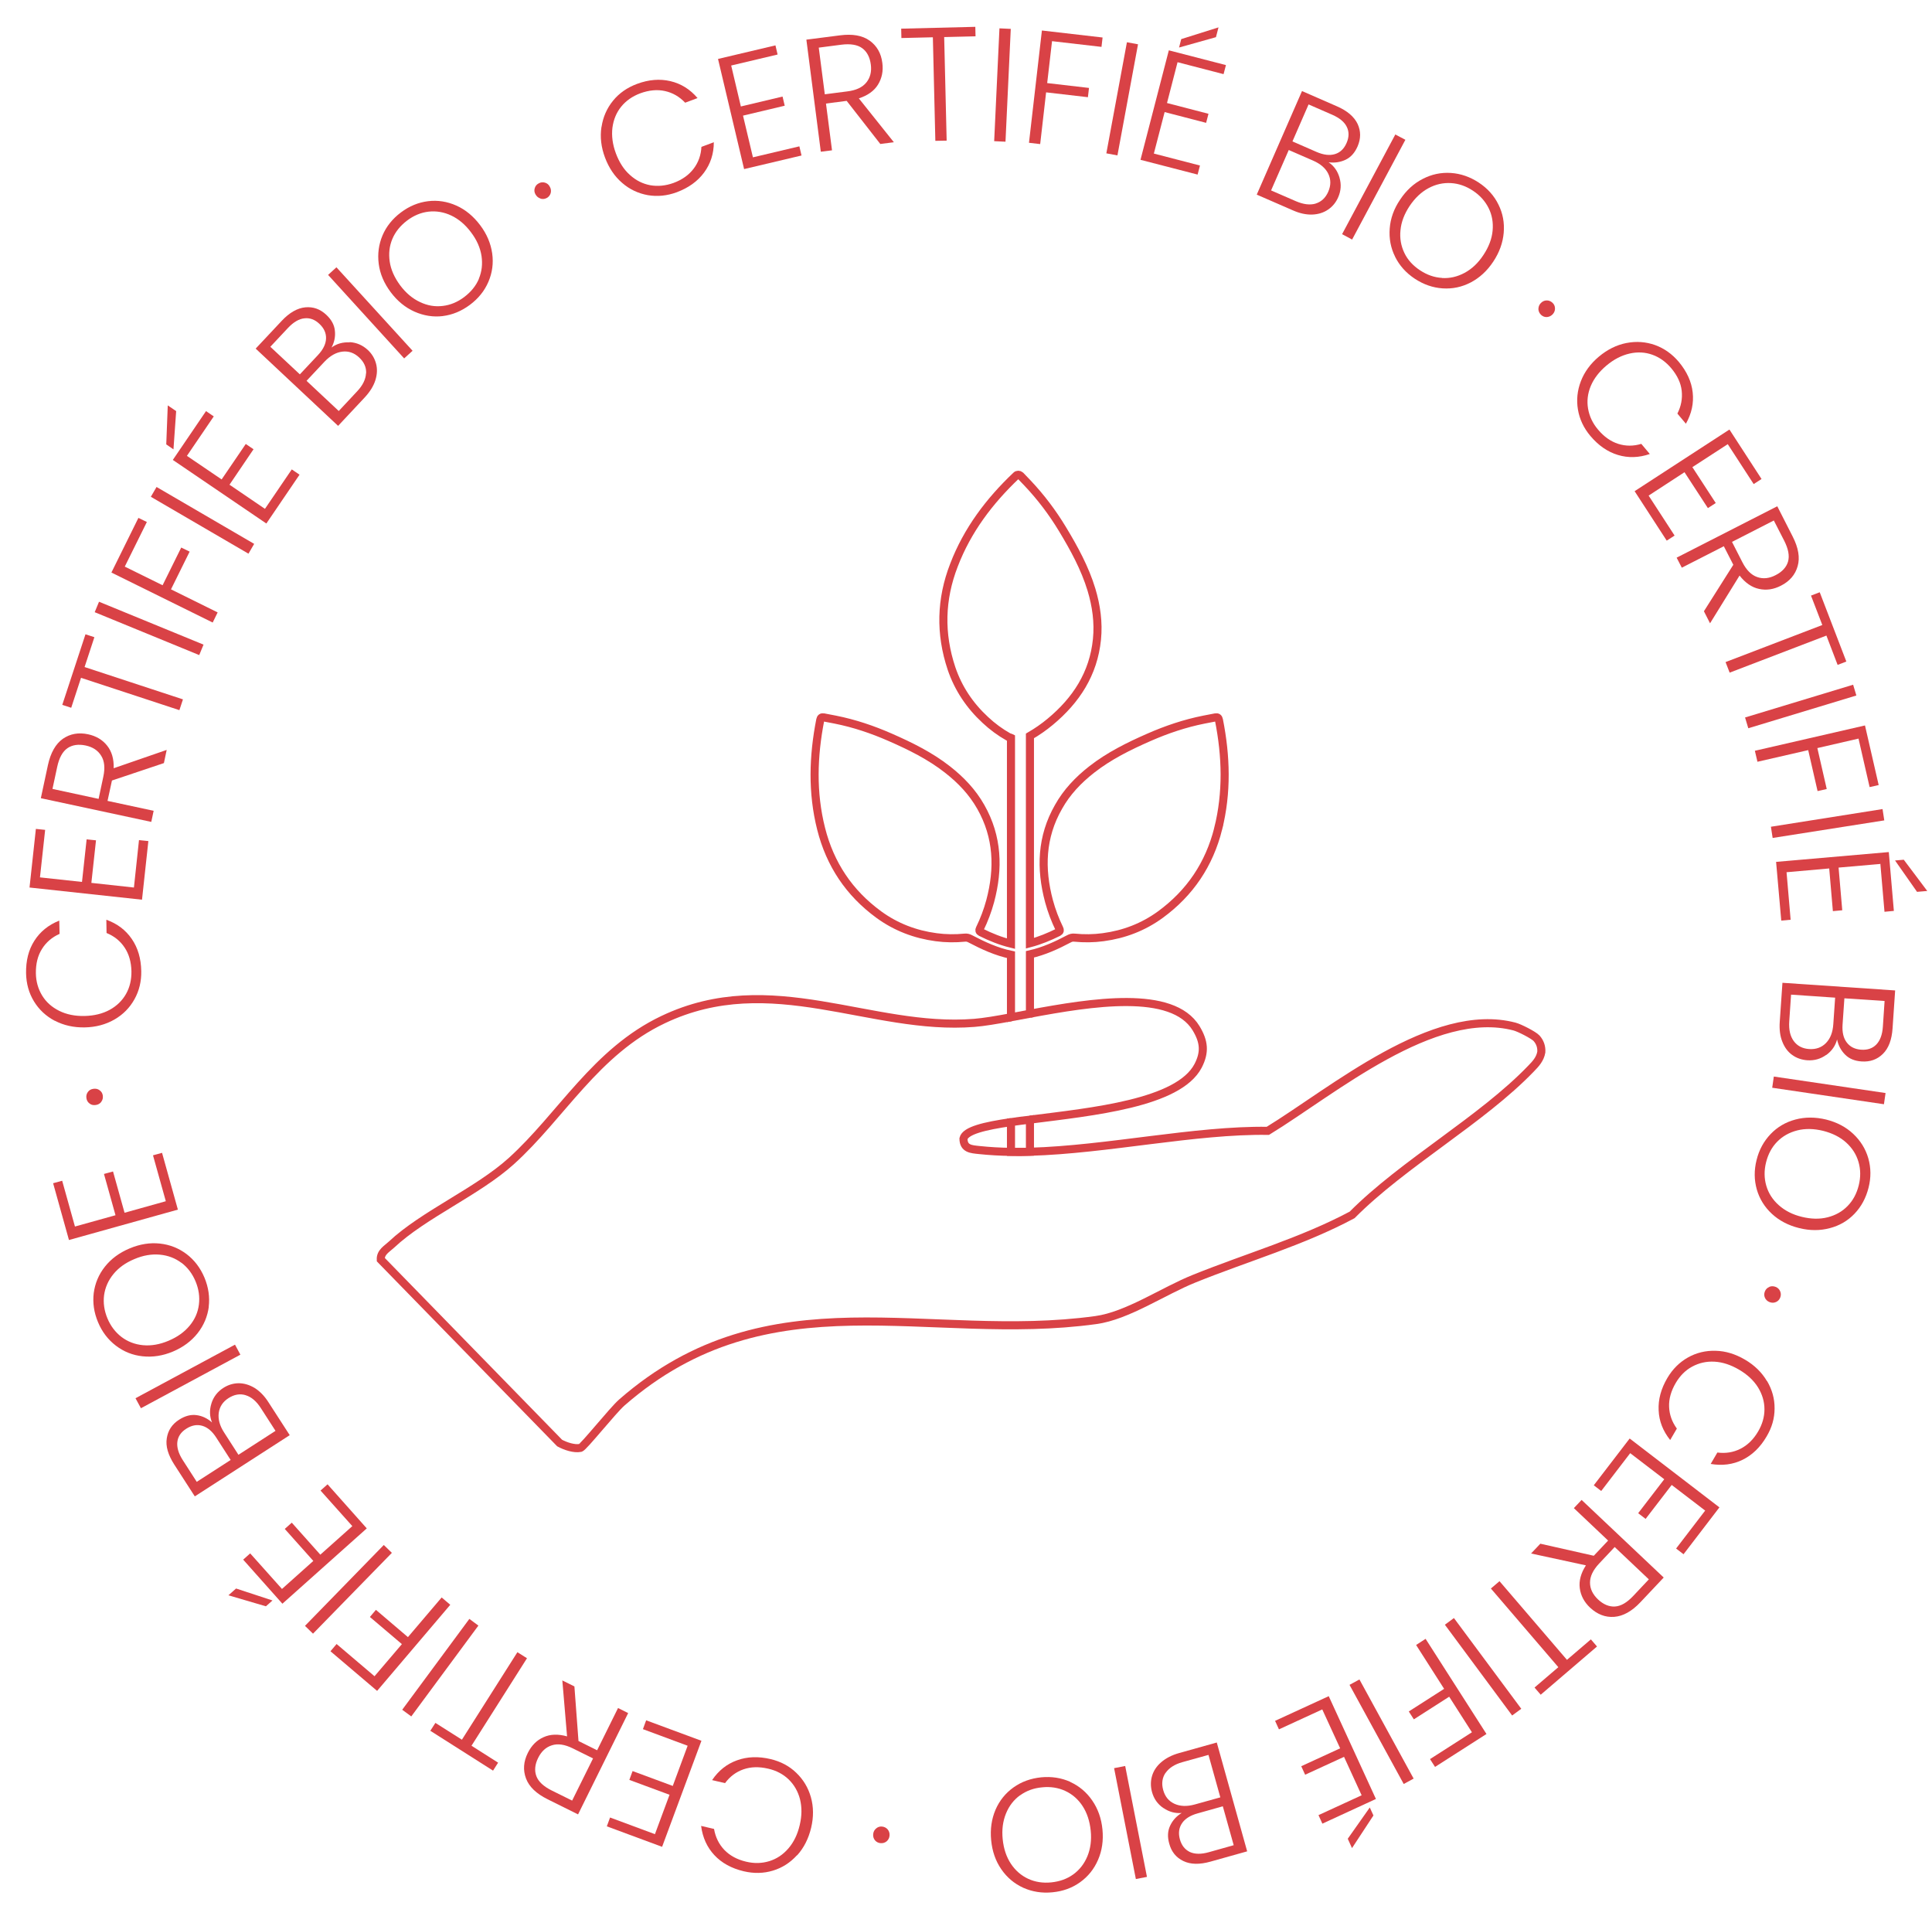 <svg viewBox="0 0 179.31 178.44" xmlns="http://www.w3.org/2000/svg" data-name="Calque 2" id="Calque_2">
  <g data-name="Noms ronds" id="Noms_ronds">
    <g>
      <g>
        <circle style="fill: none;" r="76.18" cy="89.22" cx="89.2"></circle>
        <path style="fill: #d94246;" d="M82.39,169.77c.13.16.19.35.17.57-.02.22-.11.39-.27.53-.16.13-.35.19-.57.17-.21-.02-.38-.11-.51-.26-.13-.16-.19-.35-.17-.57s.11-.4.27-.53c.16-.14.34-.2.55-.18.22.02.39.11.53.27Z"></path>
        <path style="fill: #d94246;" d="M73.97,172.16c-.63.69-1.37,1.17-2.24,1.43-.86.26-1.76.28-2.7.06-1.14-.27-2.05-.77-2.73-1.5-.68-.73-1.09-1.63-1.23-2.71l1.2.28c.13.76.45,1.41.95,1.94.51.53,1.18.9,2.03,1.1.75.18,1.46.16,2.15-.05.68-.21,1.27-.6,1.77-1.18.5-.58.85-1.3,1.05-2.16.21-.87.21-1.66.03-2.4-.19-.73-.54-1.34-1.05-1.84-.51-.49-1.15-.83-1.9-1-.85-.2-1.61-.18-2.3.06-.69.24-1.26.67-1.71,1.28l-1.2-.28c.6-.89,1.37-1.5,2.32-1.84.94-.34,1.98-.38,3.11-.11.93.22,1.73.64,2.38,1.27.65.62,1.11,1.38,1.36,2.27.25.89.26,1.84.02,2.84-.24,1-.67,1.85-1.29,2.54Z"></path>
        <path style="fill: #d94246;" d="M60.78,170.22l1.36-3.67-3.73-1.38.3-.82,3.73,1.38,1.38-3.73-4.15-1.54.3-.82,5.13,1.9-3.65,9.84-5.13-1.9.3-.82,4.15,1.54Z"></path>
        <path style="fill: #d94246;" d="M53.31,156.48l.38,5.08,1.73.86,1.94-3.92.94.47-4.65,9.4-2.82-1.4c-1.05-.52-1.72-1.16-2.01-1.93s-.24-1.56.17-2.38c.34-.68.82-1.17,1.45-1.45.63-.29,1.36-.31,2.19-.08l-.44-5.19,1.13.56ZM55.05,163.18l-1.9-.94c-.73-.36-1.38-.46-1.93-.28-.55.17-.97.56-1.27,1.16-.31.62-.36,1.19-.17,1.7.19.51.67.96,1.44,1.34l1.88.93,1.94-3.91Z"></path>
        <path style="fill: #d94246;" d="M39.94,160.61l.47-.73,2.46,1.56,5.15-8.12.89.56-5.15,8.12,2.47,1.57-.47.74-5.81-3.69Z"></path>
        <path style="fill: #d94246;" d="M37.33,158.66l6.23-8.43.84.62-6.23,8.43-.84-.62Z"></path>
        <path style="fill: #d94246;" d="M30.68,153.22l.56-.66,3.52,2.99,2.54-2.98-2.97-2.52.56-.66,2.97,2.53,3.13-3.68.8.68-6.79,7.99-4.32-3.67Z"></path>
        <path style="fill: #d94246;" d="M28.3,150.88l7.32-7.51.75.73-7.32,7.5-.75-.73Z"></path>
        <path style="fill: #d94246;" d="M21.91,147.41l3.38,1.11-.61.54-3.48-1.02.71-.63ZM26.16,147.46l2.92-2.61-2.65-2.97.65-.58,2.65,2.97,2.97-2.65-2.95-3.3.65-.58,3.64,4.09-7.83,6.99-3.64-4.09.65-.58,2.95,3.3Z"></path>
        <path style="fill: #d94246;" d="M19.62,130.24c.19-.61.56-1.09,1.1-1.44.45-.29.92-.43,1.42-.44.5,0,.99.14,1.48.43.48.3.92.74,1.3,1.34l1.97,3.05-8.81,5.68-1.91-2.96c-.57-.89-.81-1.7-.69-2.43.11-.73.49-1.31,1.15-1.73.55-.35,1.08-.49,1.61-.42.53.07,1.01.3,1.44.68-.23-.56-.25-1.14-.06-1.75ZM21.4,135.47l-1.32-2.05c-.38-.6-.82-.97-1.31-1.11-.49-.14-.98-.05-1.48.27-.49.31-.77.72-.83,1.22s.1,1.07.5,1.69l1.3,2.02,3.15-2.03ZM22.8,129.47c-.53-.16-1.06-.07-1.59.27-.53.34-.83.8-.91,1.38-.07.58.09,1.18.5,1.81l1.33,2.07,3.44-2.22-1.36-2.11c-.41-.64-.88-1.04-1.42-1.2Z"></path>
        <path style="fill: #d94246;" d="M12.58,129.75l9.23-4.97.5.93-9.23,4.97-.5-.92Z"></path>
        <path style="fill: #d94246;" d="M19.38,121.26c-.12.9-.46,1.72-1.04,2.46-.58.73-1.34,1.3-2.29,1.7-.95.4-1.89.54-2.82.44-.93-.1-1.75-.43-2.48-.99-.72-.55-1.28-1.28-1.65-2.17-.38-.9-.51-1.81-.4-2.71.12-.9.46-1.72,1.04-2.45.58-.73,1.34-1.29,2.29-1.69.95-.4,1.89-.55,2.81-.45.93.1,1.75.43,2.48.98.72.55,1.28,1.28,1.66,2.19.37.9.5,1.79.39,2.7ZM16.84,117.19c-.57-.43-1.24-.69-2-.76-.76-.07-1.55.06-2.37.41-.82.34-1.47.81-1.95,1.4-.48.59-.76,1.24-.86,1.95-.09.71.01,1.43.31,2.15.3.72.74,1.29,1.31,1.73.57.43,1.24.69,1.99.76.76.07,1.54-.06,2.37-.41s1.47-.81,1.96-1.4.77-1.24.86-1.96c.09-.71-.01-1.43-.31-2.15-.3-.72-.74-1.3-1.31-1.73Z"></path>
        <path style="fill: #d94246;" d="M6.95,113.82l3.77-1.05-1.07-3.83.84-.23,1.07,3.83,3.83-1.07-1.19-4.26.84-.23,1.47,5.27-10.11,2.82-1.47-5.27.84-.23,1.19,4.26Z"></path>
        <path style="fill: #d94246;" d="M9.41,102.24c-.13.17-.3.27-.52.3-.22.03-.41,0-.57-.13-.17-.12-.27-.29-.3-.51-.03-.21.01-.39.13-.56.12-.17.29-.27.51-.3.22-.03.41,0,.58.13.17.12.27.28.3.49.03.22-.01.41-.14.58Z"></path>
        <path style="fill: #d94246;" d="M5.09,94.73c-.82-.43-1.47-1.04-1.94-1.81-.47-.77-.71-1.64-.73-2.6-.02-1.17.23-2.18.77-3.02.54-.85,1.31-1.47,2.31-1.87l.03,1.23c-.7.31-1.25.78-1.64,1.41-.39.62-.57,1.37-.56,2.24.01.77.21,1.46.58,2.07s.9,1.08,1.58,1.42c.68.34,1.47.5,2.36.48s1.67-.21,2.33-.57c.66-.36,1.17-.86,1.52-1.48.35-.62.51-1.32.5-2.09-.02-.87-.23-1.61-.64-2.22-.41-.61-.96-1.05-1.67-1.34l-.02-1.23c1.01.36,1.79.95,2.36,1.78.57.83.86,1.82.88,2.98.02.96-.19,1.83-.63,2.62-.44.79-1.06,1.42-1.86,1.88s-1.72.71-2.75.73c-1.03.02-1.96-.19-2.78-.62Z"></path>
        <path style="fill: #d94246;" d="M3.72,81.42l3.89.42.43-3.95.87.09-.43,3.95,3.95.43.47-4.4.87.09-.59,5.44-10.44-1.13.59-5.44.86.09-.48,4.4Z"></path>
        <path style="fill: #d94246;" d="M15.22,70.81l-4.83,1.62-.41,1.89,4.28.92-.22,1.03-10.25-2.2.66-3.08c.25-1.14.71-1.95,1.38-2.43.68-.47,1.46-.61,2.35-.42.74.16,1.33.51,1.76,1.05.43.54.64,1.24.61,2.1l4.92-1.7-.26,1.23ZM9.15,74.14l.44-2.07c.17-.8.11-1.45-.2-1.94-.3-.49-.78-.81-1.44-.95-.67-.14-1.24-.06-1.69.25-.45.31-.77.89-.95,1.73l-.44,2.05,4.27.92Z"></path>
        <path style="fill: #d94246;" d="M7.93,58.86l.83.27-.91,2.77,9.13,3-.33,1-9.13-3-.91,2.78-.83-.27,2.15-6.54Z"></path>
        <path style="fill: #d94246;" d="M9.19,55.84l9.7,3.98-.4.97-9.7-3.98.4-.97Z"></path>
        <path style="fill: #d94246;" d="M12.85,48.06l.78.38-2.05,4.14,3.51,1.73,1.73-3.5.78.38-1.73,3.5,4.33,2.14-.46.94-9.4-4.64,2.51-5.08Z"></path>
        <path style="fill: #d94246;" d="M14.53,45.19l9.06,5.28-.53.91-9.06-5.28.53-.91Z"></path>
        <path style="fill: #d94246;" d="M16.35,38.15l-.25,3.55-.67-.46.14-3.62.78.53ZM17.33,42.29l3.24,2.2,2.24-3.29.72.49-2.23,3.29,3.29,2.24,2.49-3.66.72.49-3.08,4.53-8.68-5.9,3.08-4.53.72.49-2.49,3.66Z"></path>
        <path style="fill: #d94246;" d="M32.46,31.75c.64.04,1.19.28,1.67.72.39.36.64.79.77,1.27.13.48.11,1-.06,1.54-.17.54-.5,1.07-.98,1.59l-2.48,2.65-7.65-7.17,2.41-2.57c.72-.77,1.46-1.19,2.19-1.26.74-.07,1.39.16,1.96.7.47.44.74.93.79,1.47.06.53-.04,1.05-.31,1.56.48-.36,1.05-.51,1.68-.48ZM27.83,34.74l1.67-1.78c.49-.52.74-1.03.76-1.54.02-.51-.19-.97-.62-1.37-.42-.4-.89-.57-1.39-.51-.5.05-1.01.35-1.52.89l-1.64,1.75,2.74,2.56ZM33.98,34.65c.03-.56-.19-1.05-.65-1.48-.46-.43-.98-.61-1.56-.54s-1.12.38-1.64.92l-1.68,1.79,2.99,2.8,1.71-1.83c.52-.55.79-1.11.82-1.67Z"></path>
        <path style="fill: #d94246;" d="M31.22,24.8l7.07,7.75-.78.71-7.06-7.75.78-.71Z"></path>
        <path style="fill: #d94246;" d="M41.11,29.33c-.9.11-1.78-.03-2.64-.41-.85-.38-1.59-.98-2.21-1.81s-.99-1.7-1.11-2.62c-.12-.92,0-1.81.35-2.64s.93-1.55,1.7-2.13c.78-.59,1.63-.94,2.53-1.05s1.78.03,2.63.41c.85.38,1.58.99,2.2,1.81.62.82.99,1.7,1.12,2.62.13.92.01,1.8-.35,2.64s-.93,1.55-1.72,2.14c-.78.58-1.62.93-2.52,1.04ZM44.44,25.87c.28-.66.36-1.37.25-2.12-.12-.76-.44-1.49-.98-2.2-.53-.71-1.15-1.23-1.83-1.55s-1.39-.44-2.1-.36c-.71.08-1.38.36-2,.83-.62.47-1.08,1.03-1.36,1.69s-.36,1.37-.25,2.12c.11.75.44,1.48.97,2.2.53.71,1.15,1.23,1.84,1.55.69.33,1.39.45,2.11.36.71-.08,1.38-.36,2-.83.62-.47,1.08-1.03,1.36-1.69Z"></path>
        <path style="fill: #d94246;" d="M50.16,18.42c-.2-.06-.35-.19-.46-.38-.11-.19-.13-.39-.07-.58.06-.2.18-.35.38-.45.18-.1.38-.12.57-.06.2.06.35.18.45.38.11.19.13.39.08.59-.06.2-.18.35-.36.45-.19.1-.39.13-.59.06Z"></path>
        <path style="fill: #d94246;" d="M55.83,11.77c.14-.92.5-1.73,1.07-2.43.57-.7,1.31-1.21,2.21-1.55,1.1-.41,2.13-.49,3.11-.26.98.23,1.82.75,2.52,1.57l-1.15.43c-.53-.56-1.15-.92-1.87-1.08-.71-.16-1.48-.09-2.3.21-.72.27-1.31.68-1.76,1.23-.45.55-.72,1.21-.82,1.96-.09.75.01,1.55.32,2.38.31.83.74,1.51,1.31,2.01.56.51,1.19.82,1.89.95.7.12,1.41.05,2.14-.21.82-.3,1.44-.75,1.88-1.33s.68-1.26.72-2.02l1.15-.43c0,1.07-.31,2.01-.91,2.82-.6.81-1.44,1.41-2.53,1.82-.9.33-1.79.42-2.68.27-.89-.16-1.69-.53-2.39-1.14-.7-.6-1.23-1.39-1.59-2.35s-.47-1.91-.33-2.83Z"></path>
        <path style="fill: #d94246;" d="M67.86,6.07l.9,3.81,3.87-.92.2.85-3.87.92.92,3.87,4.31-1.02.2.85-5.33,1.26-2.42-10.22,5.33-1.26.2.85-4.31,1.02Z"></path>
        <path style="fill: #d94246;" d="M81.71,13.37l-3.13-4.01-1.92.25.56,4.34-1.04.13-1.34-10.4,3.12-.4c1.16-.15,2.08.01,2.75.49.67.48,1.07,1.17,1.18,2.07.1.75-.04,1.42-.4,2.01-.36.59-.96,1.01-1.78,1.28l3.25,4.07-1.25.16ZM76.55,8.75l2.1-.27c.81-.1,1.4-.38,1.76-.83.36-.45.5-1.01.41-1.67-.09-.68-.36-1.19-.8-1.51-.44-.32-1.09-.43-1.95-.32l-2.08.27.56,4.33Z"></path>
        <path style="fill: #d94246;" d="M90.52,2.5l.02.87-2.91.07.23,9.61-1.05.02-.23-9.61-2.92.07-.02-.87,6.88-.17Z"></path>
        <path style="fill: #d94246;" d="M93.81,2.68l-.49,10.47-1.05-.05.49-10.47,1.05.05Z"></path>
        <path style="fill: #d94246;" d="M102.33,3.49l-.1.86-4.59-.53-.45,3.89,3.88.45-.1.86-3.88-.45-.55,4.8-1.04-.12,1.2-10.42,5.63.65Z"></path>
        <path style="fill: #d94246;" d="M105.62,4.11l-1.91,10.31-1.03-.19,1.91-10.31,1.03.19Z"></path>
        <path style="fill: #d94246;" d="M109.29,5.77l-.98,3.79,3.85,1-.22.84-3.85-1-1,3.85,4.28,1.11-.22.84-5.3-1.37,2.63-10.16,5.3,1.37-.22.84-4.28-1.11ZM112.85,3.45l-3.42.96.2-.78,3.46-1.09-.24.92Z"></path>
        <path style="fill: #d94246;" d="M124.32,16.49c.18.61.14,1.22-.12,1.81-.21.49-.53.87-.94,1.15-.41.28-.9.44-1.47.46-.57.02-1.17-.11-1.82-.4l-3.33-1.45,4.2-9.61,3.23,1.41c.97.42,1.61.97,1.93,1.64.31.67.31,1.36,0,2.08-.26.6-.63,1.01-1.11,1.24-.48.23-1.01.31-1.58.24.5.34.83.81,1.01,1.42ZM122.1,18.89c.53-.16.93-.53,1.18-1.11s.25-1.13,0-1.65-.73-.93-1.42-1.23l-2.25-.98-1.64,3.75,2.3,1c.7.3,1.31.38,1.85.22ZM119.95,13.12l2.24.98c.65.28,1.22.35,1.71.2.49-.15.85-.5,1.08-1.04.23-.53.24-1.03.02-1.48-.22-.46-.67-.83-1.35-1.13l-2.2-.96-1.5,3.44Z"></path>
        <path style="fill: #d94246;" d="M130.43,12.98l-4.94,9.25-.93-.5,4.94-9.25.93.49Z"></path>
        <path style="fill: #d94246;" d="M129.48,23.82c-.41-.82-.57-1.69-.5-2.62.07-.93.39-1.83.97-2.68.57-.86,1.27-1.5,2.1-1.92.83-.43,1.7-.61,2.61-.55.91.06,1.77.36,2.58.89.82.54,1.43,1.22,1.83,2.04.41.82.57,1.69.49,2.62-.08.93-.4,1.82-.97,2.68-.57.86-1.27,1.5-2.09,1.93-.83.43-1.69.61-2.61.55-.91-.06-1.77-.36-2.59-.9-.81-.54-1.41-1.21-1.82-2.03ZM133.85,25.8c.72.04,1.41-.12,2.08-.48.67-.36,1.26-.91,1.75-1.66.49-.74.78-1.49.85-2.25.07-.76-.05-1.46-.37-2.1-.32-.64-.8-1.18-1.45-1.61-.65-.43-1.33-.67-2.05-.71-.72-.04-1.41.11-2.08.47-.67.36-1.25.91-1.75,1.65-.49.74-.78,1.49-.85,2.25-.08.76.05,1.46.36,2.11s.8,1.18,1.45,1.61c.65.43,1.33.67,2.05.71Z"></path>
        <path style="fill: #d94246;" d="M142.78,28.7c0-.21.06-.4.21-.56.15-.16.32-.25.53-.26.21-.01.39.06.55.2.16.14.24.31.25.52.01.2-.06.39-.2.55-.15.16-.32.25-.53.27s-.39-.05-.55-.19c-.16-.15-.25-.33-.26-.53Z"></path>
        <path style="fill: #d94246;" d="M150.96,31.83c.91-.18,1.8-.11,2.65.19.85.31,1.58.83,2.2,1.56.75.9,1.18,1.84,1.29,2.84.11,1-.1,1.96-.63,2.9l-.79-.94c.35-.69.48-1.39.4-2.12s-.41-1.42-.97-2.09c-.5-.59-1.08-1.01-1.75-1.25-.67-.24-1.38-.28-2.12-.11-.74.17-1.45.53-2.14,1.11-.68.57-1.17,1.21-1.46,1.9-.29.7-.37,1.4-.25,2.1.12.7.42,1.35.92,1.94.56.67,1.19,1.11,1.88,1.33.7.22,1.41.22,2.14,0l.79.94c-1.01.35-2,.38-2.96.09s-1.81-.88-2.56-1.77c-.62-.74-1-1.55-1.15-2.44-.15-.89-.06-1.77.27-2.63s.89-1.63,1.68-2.29c.79-.66,1.64-1.08,2.55-1.26Z"></path>
        <path style="fill: #d94246;" d="M160.35,41.22l-3.28,2.13,2.17,3.33-.73.47-2.17-3.33-3.33,2.17,2.41,3.71-.73.47-2.98-4.59,8.8-5.72,2.98,4.59-.73.47-2.41-3.71Z"></path>
        <path style="fill: #d94246;" d="M158.15,56.71l2.72-4.3-.88-1.72-3.9,1.99-.48-.93,9.34-4.77,1.43,2.81c.53,1.04.69,1.96.46,2.75-.22.79-.74,1.4-1.55,1.81-.68.35-1.35.45-2.03.3-.67-.14-1.28-.56-1.81-1.24l-2.74,4.43-.57-1.12ZM160.75,50.29l.96,1.88c.37.73.83,1.19,1.38,1.38.54.19,1.12.13,1.71-.18.61-.31,1-.74,1.15-1.26.15-.53.03-1.17-.36-1.94l-.96-1.87-3.89,1.99Z"></path>
        <path style="fill: #d94246;" d="M171.36,61.39l-.81.31-1.04-2.72-8.98,3.44-.38-.98,8.98-3.44-1.05-2.73.81-.31,2.47,6.43Z"></path>
        <path style="fill: #d94246;" d="M172.29,64.54l-10.03,3.04-.3-1,10.03-3.04.3,1Z"></path>
        <path style="fill: #d94246;" d="M174.37,72.85l-.85.19-1.03-4.5-3.82.88.87,3.8-.85.19-.87-3.8-4.71,1.08-.24-1.02,10.22-2.35,1.27,5.53Z"></path>
        <path style="fill: #d94246;" d="M174.88,76.13l-10.36,1.63-.16-1.04,10.36-1.64.16,1.04Z"></path>
        <path style="fill: #d94246;" d="M174.54,80.17l-3.9.34.34,3.96-.87.08-.34-3.96-3.96.35.38,4.41-.87.08-.48-5.45,10.46-.91.47,5.46-.87.08-.38-4.41ZM177.92,82.76l-2.04-2.91.81-.07,2.18,2.9-.94.08Z"></path>
        <path style="fill: #d94246;" d="M169.49,97.89c-.52.38-1.1.54-1.75.5-.53-.04-1-.2-1.4-.49-.41-.29-.71-.7-.92-1.23-.21-.52-.29-1.14-.24-1.85l.25-3.62,10.46.71-.24,3.52c-.07,1.06-.37,1.85-.9,2.37-.53.52-1.18.75-1.96.7-.65-.04-1.16-.25-1.54-.63-.38-.38-.63-.84-.75-1.41-.15.58-.48,1.06-1,1.44ZM166.48,96.61c.33.45.81.7,1.44.74.63.04,1.15-.15,1.55-.56.41-.42.63-1,.68-1.75l.17-2.46-4.09-.28-.17,2.5c-.05.76.09,1.36.42,1.81ZM171.18,92.63l-.17,2.44c-.05.71.08,1.27.39,1.67.31.41.76.63,1.34.67.58.04,1.05-.12,1.4-.48.35-.36.56-.91.61-1.65l.16-2.39-3.74-.25Z"></path>
        <path style="fill: #d94246;" d="M174.85,102.47l-10.37-1.53.15-1.04,10.37,1.53-.15,1.04Z"></path>
        <path style="fill: #d94246;" d="M164.33,105.24c.63-.66,1.4-1.11,2.3-1.35.9-.24,1.85-.24,2.85,0,1,.25,1.84.69,2.52,1.33.68.64,1.15,1.4,1.4,2.27.25.88.26,1.79.02,2.73-.24.95-.67,1.75-1.3,2.41-.63.66-1.4,1.11-2.3,1.34-.9.24-1.85.24-2.85-.01-1-.25-1.84-.69-2.52-1.32-.68-.63-1.15-1.39-1.4-2.26-.25-.88-.26-1.79-.02-2.74.23-.94.67-1.74,1.3-2.4ZM163.93,110.03c.2.69.58,1.29,1.15,1.8.57.51,1.28.88,2.15,1.09.86.21,1.66.23,2.4.04.74-.19,1.36-.54,1.85-1.05.5-.51.84-1.15,1.03-1.91s.18-1.48-.02-2.17c-.2-.69-.58-1.29-1.14-1.8-.56-.51-1.28-.87-2.14-1.09-.86-.21-1.67-.23-2.41-.04-.74.19-1.36.54-1.86,1.05s-.84,1.15-1.03,1.91c-.19.76-.18,1.48.02,2.17Z"></path>
        <path style="fill: #d94246;" d="M164.2,119.42c.19-.08.39-.08.6,0,.2.08.34.22.42.41.08.19.08.39,0,.59-.08.19-.21.33-.4.41-.19.08-.38.08-.59,0-.2-.08-.35-.22-.43-.41-.08-.19-.08-.38,0-.58.08-.2.22-.34.42-.42Z"></path>
        <path style="fill: #d94246;" d="M164,128.15c.47.8.71,1.65.7,2.56,0,.9-.25,1.77-.74,2.59-.59,1.01-1.34,1.73-2.24,2.17-.9.44-1.89.56-2.95.38l.62-1.06c.76.1,1.47-.01,2.13-.34s1.21-.86,1.65-1.61c.39-.66.59-1.35.59-2.06,0-.71-.2-1.39-.6-2.04-.4-.64-.99-1.19-1.76-1.64-.77-.45-1.53-.7-2.28-.74-.76-.04-1.44.12-2.07.46s-1.13.85-1.52,1.51c-.44.75-.65,1.49-.62,2.22.03.73.27,1.4.72,2.02l-.62,1.06c-.67-.84-1.03-1.75-1.07-2.76-.05-1,.22-2,.81-3,.49-.83,1.13-1.46,1.91-1.9s1.65-.65,2.57-.62c.93.02,1.83.3,2.72.82.89.52,1.57,1.19,2.04,1.99Z"></path>
        <path style="fill: #d94246;" d="M158.26,140.18l-3.11-2.38-2.42,3.15-.69-.53,2.42-3.15-3.16-2.42-2.69,3.51-.69-.53,3.33-4.34,8.33,6.39-3.33,4.35-.69-.53,2.69-3.51Z"></path>
        <path style="fill: #d94246;" d="M142.95,143.25l4.97,1.12,1.33-1.41-3.18-3.01.72-.76,7.62,7.2-2.16,2.29c-.8.85-1.62,1.3-2.44,1.36s-1.56-.23-2.23-.85c-.55-.52-.87-1.12-.96-1.81-.09-.68.1-1.39.57-2.12l-5.09-1.1.87-.92ZM149.86,143.56l-1.45,1.54c-.56.6-.84,1.18-.84,1.76s.25,1.09.74,1.56c.5.47,1.03.69,1.57.66.55-.03,1.12-.36,1.71-.99l1.44-1.53-3.17-3Z"></path>
        <path style="fill: #d94246;" d="M142.99,157.26l-.57-.66,2.21-1.89-6.26-7.3.8-.68,6.26,7.3,2.22-1.9.57.66-5.23,4.48Z"></path>
        <path style="fill: #d94246;" d="M140.34,159.19l-6.24-8.42.84-.62,6.25,8.42-.84.62Z"></path>
        <path style="fill: #d94246;" d="M133.19,163.97l-.47-.73,3.89-2.49-2.11-3.3-3.28,2.1-.47-.73,3.28-2.1-2.6-4.07.88-.57,5.65,8.83-4.78,3.06Z"></path>
        <path style="fill: #d94246;" d="M130.28,165.55l-5.03-9.2.92-.5,5.03,9.2-.92.5Z"></path>
        <path style="fill: #d94246;" d="M126.37,166.59l-1.63-3.56-3.61,1.66-.36-.79,3.61-1.66-1.66-3.61-4.02,1.85-.36-.79,4.98-2.29,4.38,9.54-4.97,2.29-.36-.79,4.02-1.85ZM125.08,170.64l2.05-2.91.34.74-1.99,3.03-.39-.86Z"></path>
        <path style="fill: #d94246;" d="M107.97,167.78c-.53-.36-.88-.86-1.05-1.48-.14-.51-.14-1.01,0-1.49.14-.48.42-.91.85-1.28.43-.37.98-.66,1.66-.85l3.5-.98,2.82,10.1-3.39.95c-1.02.29-1.87.27-2.53-.05-.67-.32-1.11-.86-1.31-1.61-.18-.63-.15-1.18.08-1.67s.58-.88,1.07-1.18c-.6.05-1.16-.1-1.69-.46ZM108.17,164.52c-.31.46-.38,1-.21,1.6.17.61.52,1.03,1.05,1.27.53.24,1.16.26,1.88.06l2.37-.66-1.1-3.94-2.41.67c-.73.2-1.25.54-1.57,1ZM113.49,167.62l-2.35.66c-.68.19-1.17.5-1.45.93-.28.43-.34.92-.18,1.49.16.56.47.94.92,1.16.46.21,1.05.22,1.76.02l2.31-.65-1.01-3.61Z"></path>
        <path style="fill: #d94246;" d="M105.42,174.37l-2.02-10.29,1.03-.2,2.02,10.29-1.03.2Z"></path>
        <path style="fill: #d94246;" d="M99.33,165.36c.83.38,1.51.95,2.04,1.72.53.77.85,1.66.95,2.69s-.04,1.97-.41,2.82c-.37.86-.93,1.55-1.67,2.08-.74.53-1.6.84-2.56.93-.97.1-1.88-.05-2.71-.42-.83-.38-1.51-.95-2.04-1.72s-.84-1.66-.94-2.69c-.1-1.03.04-1.97.4-2.82.37-.86.93-1.55,1.67-2.08.74-.53,1.6-.84,2.58-.94.97-.09,1.86.05,2.69.42ZM94.68,166.59c-.58.42-1.02.98-1.31,1.69-.29.71-.4,1.5-.31,2.39s.34,1.64.76,2.28c.42.63.96,1.1,1.61,1.4.65.3,1.37.41,2.14.33.78-.08,1.46-.32,2.04-.74.58-.42,1.02-.98,1.31-1.68.29-.7.4-1.5.31-2.38s-.34-1.65-.76-2.29c-.42-.64-.96-1.1-1.61-1.4-.65-.3-1.37-.41-2.14-.33-.78.07-1.46.32-2.04.74Z"></path>
      </g>
      <g>
        <path style="fill: none; stroke: #d94246; stroke-miterlimit: 10; stroke-width: .75px;" d="M95.59,103.9v2.98c-.6.02-1.18.02-1.76.01v-2.76c.55-.08,1.14-.16,1.76-.23Z"></path>
        <path style="fill: none; stroke: #d94246; stroke-miterlimit: 10; stroke-width: .75px;" d="M113.06,76.91c-.83,3.29-2.61,5.95-5.36,7.96-1.59,1.16-3.37,1.84-5.32,2.1-.88.12-1.78.13-2.67.04-.18-.02-.33.02-.5.11-1.15.61-2.33,1.15-3.62,1.44v5.51c-.61.11-1.2.23-1.76.33v-5.8c-1.35-.28-2.58-.85-3.78-1.48-.17-.09-.32-.13-.5-.11-.89.09-1.79.08-2.67-.04-1.94-.26-3.73-.94-5.32-2.1-2.75-2.01-4.52-4.67-5.35-7.96-.85-3.36-.74-6.74-.08-10.11.04-.19.13-.26.31-.23.37.07.73.14,1.09.21,1.76.35,3.45.92,5.09,1.64,1.87.82,3.7,1.72,5.32,2.99,1.24.97,2.31,2.09,3.09,3.47,1.58,2.78,1.68,5.72.87,8.75-.24.88-.56,1.73-.96,2.55-.07.15-.06.24.1.33.9.45,1.82.82,2.79,1.06v-19.1s-.02-.01-.03-.01l-.2-.07c-.78-.44-1.5-.97-2.15-1.58-1.44-1.33-2.51-2.92-3.14-4.78-1.08-3.23-1-6.43.23-9.59,1.24-3.24,3.28-5.94,5.78-8.31.1-.1.27-.1.38,0,.22.23.44.46.66.69,1.24,1.31,2.32,2.74,3.25,4.28,1.08,1.79,2.08,3.61,2.69,5.62.45,1.5.67,3.04.51,4.61-.32,3.19-1.93,5.65-4.34,7.65-.59.49-1.22.93-1.88,1.31v19.24c.91-.24,1.78-.6,2.63-1.02.16-.09.17-.18.1-.33-.4-.82-.72-1.67-.96-2.55-.81-3.03-.71-5.97.88-8.75.77-1.38,1.84-2.5,3.08-3.47,1.62-1.27,3.45-2.17,5.32-2.99,1.64-.72,3.33-1.29,5.09-1.64.36-.07.72-.14,1.09-.21.18-.03.27.04.31.23.67,3.37.77,6.75-.07,10.11Z"></path>
        <path style="fill: none; stroke: #d94246; stroke-miterlimit: 10; stroke-width: .75px;" d="M93.83,94.4c-1.34.25-2.52.45-3.41.52-9.61.77-18.82-5.08-28.86-.31-6.29,2.98-9.47,8.95-14.11,13.14-3.13,2.83-8.14,4.95-11.12,7.75-.43.4-1.02.7-.99,1.39l16.6,17.02c.53.29,1.36.57,1.93.45.28-.05,3.01-3.49,3.85-4.22,13.7-11.95,28.4-5.49,43.98-7.64,2.95-.4,6.27-2.7,9.15-3.85,4.88-1.97,10.02-3.44,14.64-5.91,4.77-4.8,12.04-8.82,16.61-13.58.44-.45.84-.89.95-1.53.03-.49-.12-.92-.44-1.28-.27-.3-1.61-.98-2.05-1.09-7.52-1.97-16.87,6-22.89,9.68-6.73-.1-14.93,1.74-22.08,1.94-.6.02-1.18.02-1.76.01-1.02-.01-2-.07-2.96-.17-.73-.08-1.44-.1-1.45-1.06.18-.75,1.95-1.17,4.41-1.53M95.59,94.07c5.71-1.06,13.21-2.28,15.42,1.35.75,1.24.84,2.22.19,3.48-1.82,3.49-9.83,4.26-15.61,5"></path>
      </g>
    </g>
  </g>
</svg>